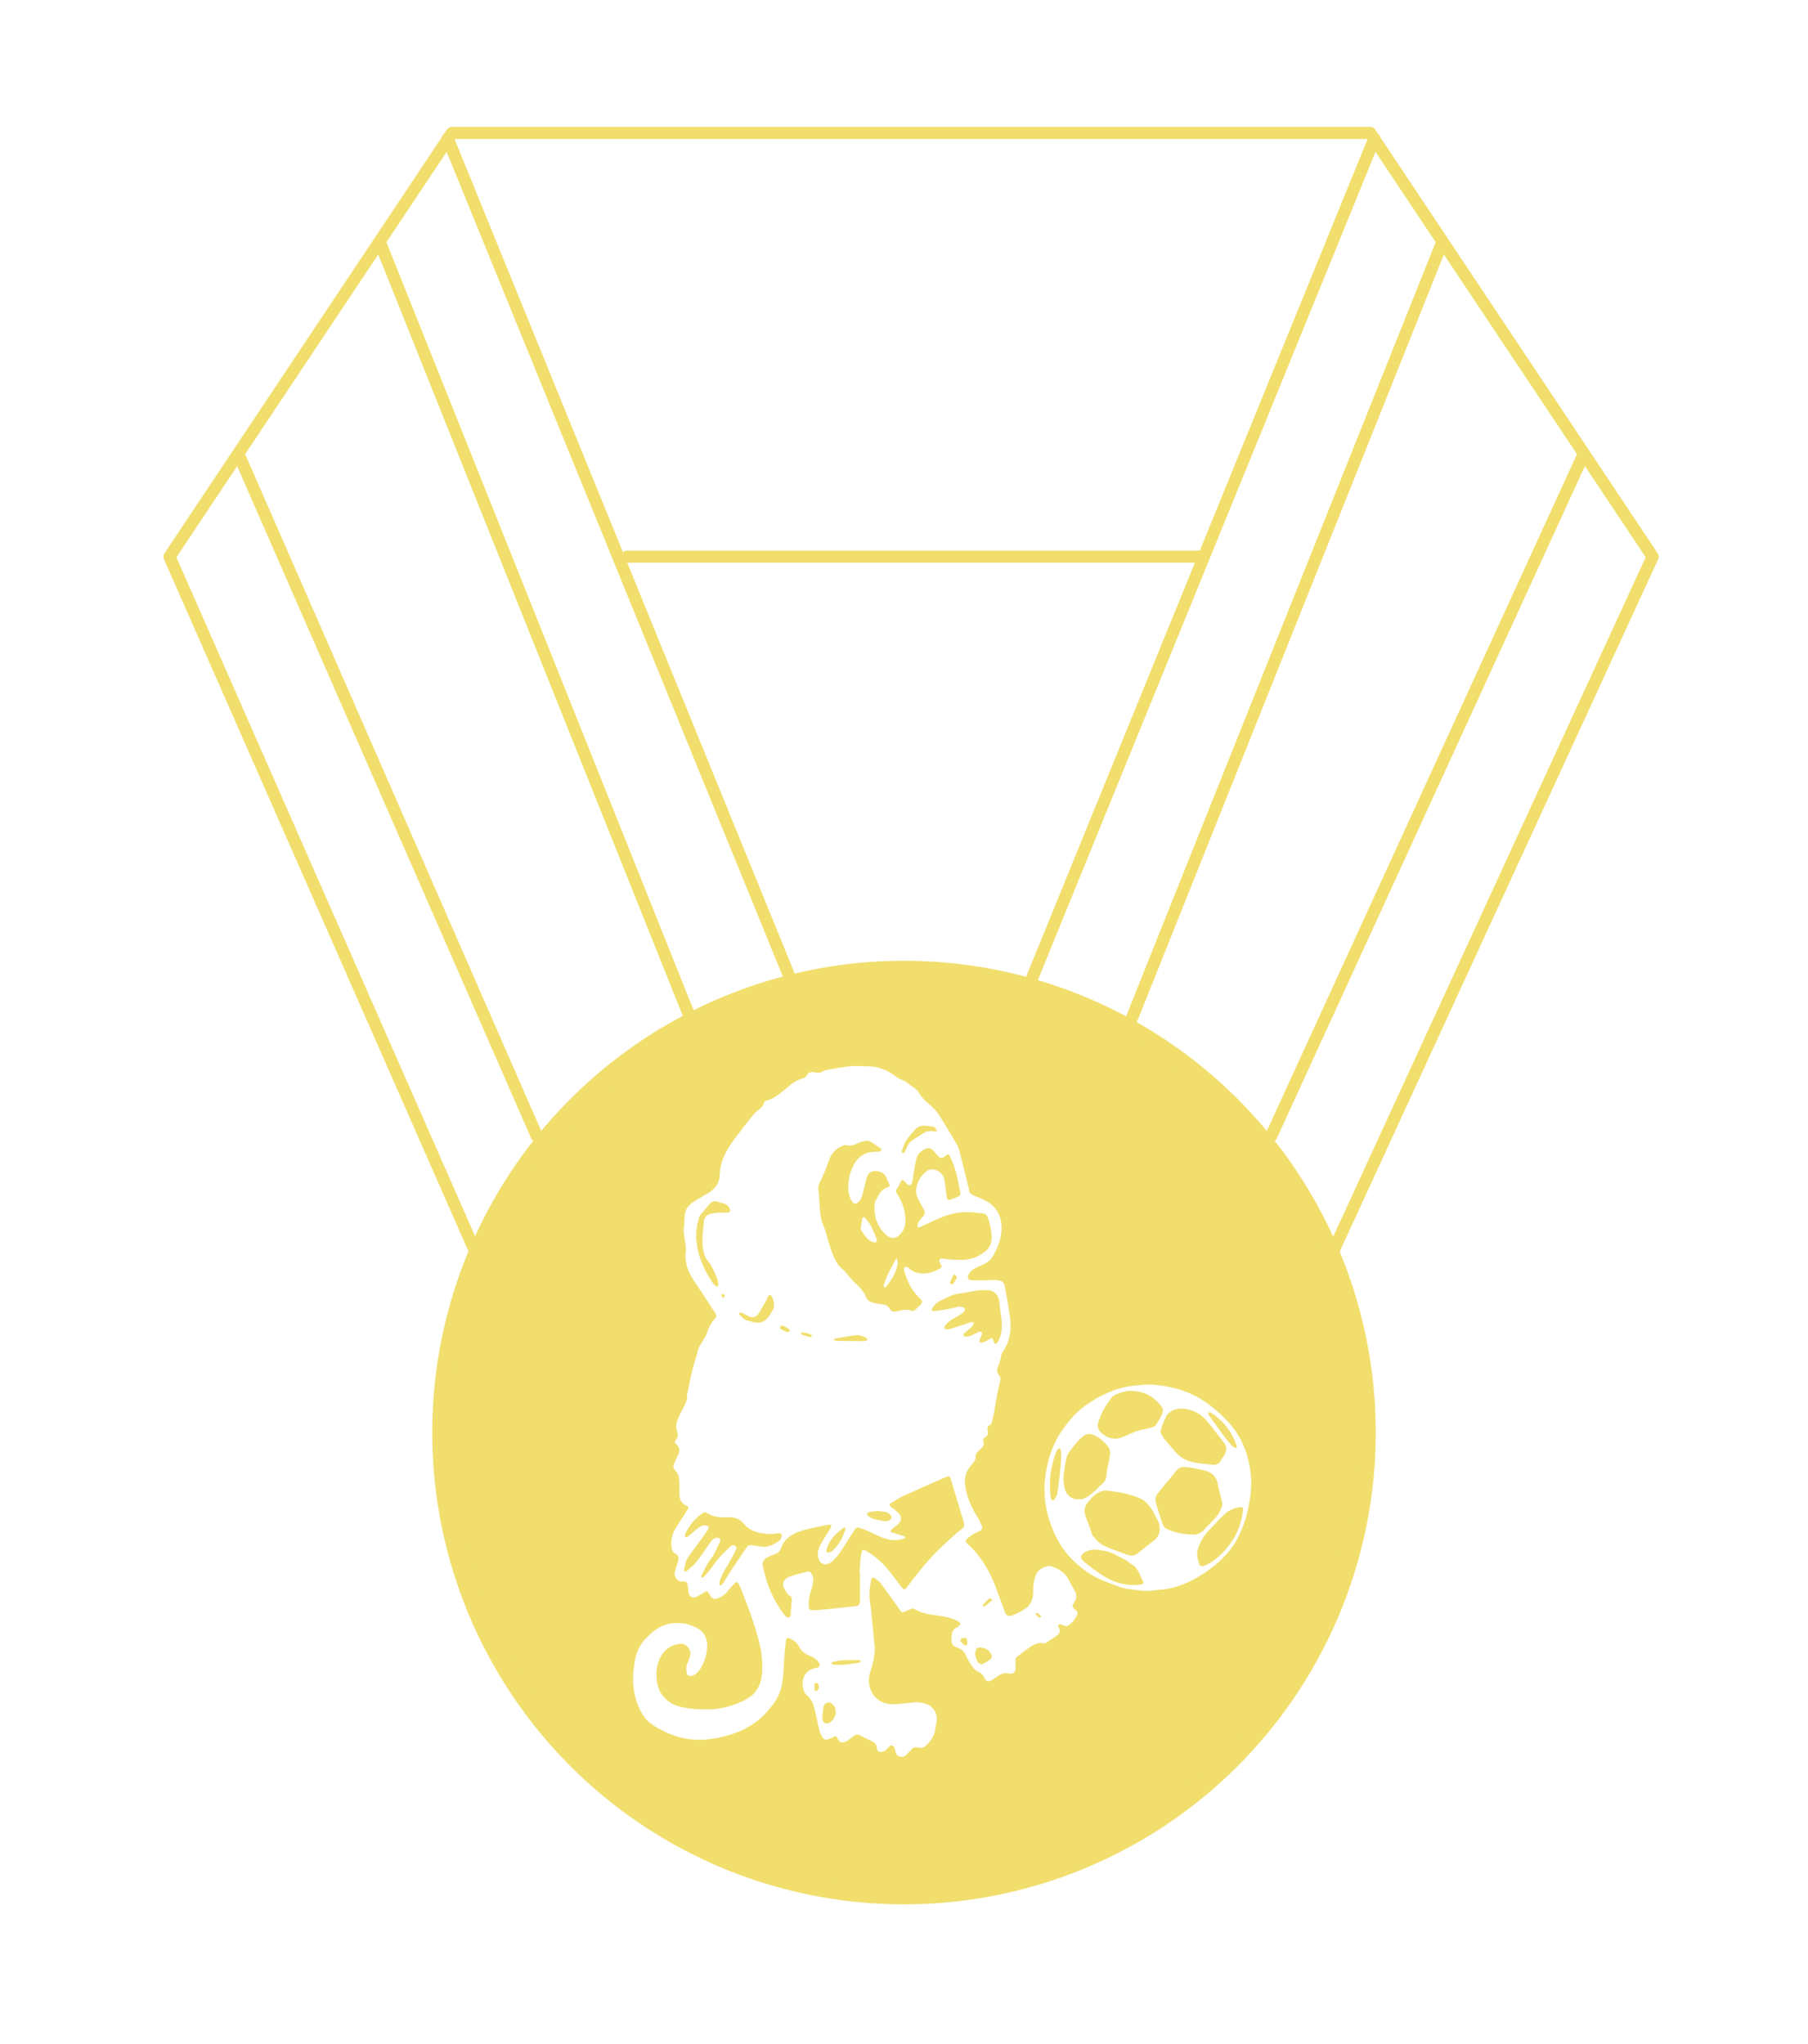 <?xml version="1.0" encoding="utf-8"?>
<!-- Generator: Adobe Illustrator 16.0.0, SVG Export Plug-In . SVG Version: 6.00 Build 0)  -->
<!DOCTYPE svg PUBLIC "-//W3C//DTD SVG 1.1//EN" "http://www.w3.org/Graphics/SVG/1.1/DTD/svg11.dtd">
<svg version="1.1" id="Calque_1" xmlns="http://www.w3.org/2000/svg" xmlns:xlink="http://www.w3.org/1999/xlink" x="0px" y="0px"
	 width="595.279px" height="673px" viewBox="0 14.445 595.279 673" enable-background="new 0 14.445 595.279 673"
	 xml:space="preserve">
<path fill="none" stroke="#F1DE6C" stroke-width="4" stroke-linecap="round" stroke-linejoin="round" stroke-miterlimit="10" d="
	M437.158,430.246l106.965-232.531L451.111,58.196H148.82L55.808,197.715l102.313,232.531 M206.488,197.715h188.815"/>
<line fill="none" stroke="#F1DE6C" stroke-width="4" stroke-linecap="round" stroke-linejoin="round" stroke-miterlimit="10" x1="260.435" y1="337.234" x2="147.425" y2="60.057"/>
<line fill="none" stroke="#F1DE6C" stroke-width="4" stroke-linecap="round" stroke-linejoin="round" stroke-miterlimit="10" x1="339.495" y1="337.234" x2="452.506" y2="60.057"/>
<line fill="none" stroke="#F1DE6C" stroke-width="4" stroke-linecap="round" stroke-linejoin="round" stroke-miterlimit="10" x1="372.05" y1="351.186" x2="474.364" y2="95.401"/>
<line fill="none" stroke="#F1DE6C" stroke-width="4" stroke-linecap="round" stroke-linejoin="round" stroke-miterlimit="10" x1="227.881" y1="351.186" x2="125.567" y2="95.401"/>
<line fill="none" stroke="#F1DE6C" stroke-width="4" stroke-linecap="round" stroke-linejoin="round" stroke-miterlimit="10" x1="79.061" y1="165.161" x2="176.724" y2="388.391"/>
<line fill="none" stroke="#F1DE6C" stroke-width="4" stroke-linecap="round" stroke-linejoin="round" stroke-miterlimit="10" x1="418.556" y1="388.391" x2="520.87" y2="165.161"/>
<circle fill="none" stroke="#F1DE6C" stroke-width="13" stroke-miterlimit="10" cx="297.64" cy="486.054" r="148.82"/>
<g>
	<path fill="#F1DE6C" d="M245.422,448.925c0.475,0.298,1.123,0.306,1.677,0.495c1.793,0.61,3.592,0.812,5.098-0.553
		c0.801-0.724,1.378-1.716,1.961-2.645c0.365-0.576,0.558-1.263,0.825-1.897c-0.065-0.031-0.127-0.063-0.191-0.094
		c0.077-1.057-0.144-2.047-0.695-2.953c-0.132-0.221-0.403-0.55-0.562-0.522c-0.252,0.042-0.525,0.298-0.672,0.539
		c-0.25,0.415-0.372,0.906-0.612,1.332c-0.834,1.468-1.642,2.962-2.566,4.376c-0.685,1.055-2.015,1.347-3.148,0.815
		c-0.766-0.358-1.483-0.817-2.25-1.174c-0.245-0.113-0.581-0.076-0.859-0.025c-0.053,0.01-0.135,0.517-0.031,0.612
		C244.039,447.833,244.683,448.46,245.422,448.925z"/>
	<path fill="#F1DE6C" d="M264.087,453.878c0.845,0.287,1.715,0.513,2.584,0.728c0.167,0.04,0.379-0.086,0.57-0.134
		c0.038-0.092,0.077-0.187,0.113-0.276c-0.304-0.223-0.583-0.529-0.922-0.641c-0.681-0.219-1.392-0.354-2.097-0.464
		c-0.23-0.035-0.487,0.122-0.731,0.193C263.76,453.487,263.883,453.809,264.087,453.878z"/>
	<path fill="#F1DE6C" d="M236.516,437c-0.367-2.225-1.529-4.146-2.464-6.147c-0.116-0.253-0.329-0.465-0.518-0.674
		c-1.935-2.11-2.292-4.726-2.261-7.41c0.026-1.948,0.311-3.891,0.409-5.837c0.07-1.398,0.728-2.486,2.079-2.826
		c1.16-0.296,2.373-0.384,3.563-0.563c0.006,0.035,0.017,0.071,0.024,0.107c0.723,0,1.445,0.031,2.167-0.01
		c0.816-0.043,1.1-0.528,0.749-1.272c-0.458-0.971-1.251-1.551-2.284-1.815c-0.55-0.141-1.121-0.233-1.644-0.441
		c-0.926-0.362-1.792-0.232-2.433,0.455c-1.218,1.319-2.342,2.726-3.498,4.099c-0.064,0.077-0.085,0.19-0.116,0.285
		c-0.91,2.837-1.349,5.735-0.933,8.701c0.645,4.605,2.398,8.788,4.985,12.633c0.316,0.468,0.663,0.928,1.065,1.32
		c0.227,0.222,0.595,0.292,0.903,0.428C236.384,437.688,236.568,437.324,236.516,437z"/>
	<path fill="#F1DE6C" d="M257.235,452.094c0.65,0.333,1.332,0.604,1.99,0.899c0.382-0.171,0.644-0.284,0.905-0.401
		c-0.163-0.236-0.281-0.539-0.502-0.691c-0.529-0.366-1.084-0.709-1.669-0.966c-0.268-0.117-0.79-0.128-0.923,0.034
		C256.752,451.321,256.73,451.832,257.235,452.094z"/>
	<path fill="#F1DE6C" d="M237.958,440.318c-0.167,0.181-0.496,0.397-0.466,0.532c0.069,0.289,0.32,0.535,0.628,0.997
		c0.275-0.412,0.57-0.697,0.516-0.8C238.489,440.764,238.196,440.557,237.958,440.318z"/>
	<path fill="#F1DE6C" d="M282.95,560.989c-0.167-0.042-0.356-0.015-0.536-0.014c-1.772,0.013-3.547-0.033-5.314,0.063
		c-0.985,0.051-1.962,0.312-2.931,0.543c-0.185,0.043-0.302,0.368-0.452,0.566c0.206,0.113,0.407,0.325,0.617,0.33
		c0.996,0.035,1.997,0.018,2.995,0.018c0.003,0.024,0.004,0.049,0.006,0.073c1.834-0.253,3.664-0.504,5.497-0.758
		c0.099-0.013,0.228-0.041,0.281-0.108c0.106-0.133,0.246-0.31,0.225-0.444C283.324,561.15,283.099,561.034,282.95,560.989z"/>
	<path fill="#F1DE6C" d="M256.5,521.724c0.28-0.19,0.53-0.521,0.649-0.84c0.151-0.402,0.324-0.928,0.182-1.276
		c-0.225-0.549-0.838-0.505-1.365-0.384c-1.639,0.391-3.286,0.26-4.92,0.009c-2.433-0.374-4.652-1.243-6.22-3.253
		c-0.603-0.771-1.331-1.232-2.209-1.604c-1.574-0.665-3.215-0.385-4.815-0.407c-1.931-0.029-3.648-0.508-5.26-1.539
		c-0.231-0.148-0.722-0.148-0.954,0c-2.711,1.73-4.615,4.175-6,7.036c-0.139,0.284-0.008,0.703-0.003,1.055
		c0.322-0.085,0.711-0.08,0.95-0.269c0.991-0.784,1.91-1.654,2.907-2.433c0.896-0.692,1.822-1.4,3.083-1.152
		c0.832,0.165,1.058,0.617,0.604,1.293c-0.781,1.154-1.571,2.3-2.389,3.429c-1.476,2.043-3.094,4-4.415,6.141
		c-0.648,1.045-0.774,2.418-1.1,3.653c-0.047,0.173,0.059,0.5,0.194,0.572c0.154,0.083,0.484,0.037,0.624-0.086
		c1.1-0.969,2.329-1.845,3.223-2.984c1.719-2.188,3.249-4.525,4.837-6.816c0.457-0.655,1.039-1.076,1.83-1.164
		c1.001-0.11,1.469,0.424,1.072,1.342c-0.621,1.438-1.283,2.866-2.048,4.23c-0.601,1.077-1.443,2.019-2.065,3.084
		c-0.712,1.223-1.314,2.509-1.925,3.788c-0.087,0.179,0.046,0.463,0.076,0.702c0.22-0.085,0.502-0.109,0.648-0.263
		c0.662-0.685,1.327-1.375,1.91-2.128c1.015-1.299,1.891-2.718,2.977-3.956c1.282-1.469,2.711-2.816,4.12-4.167
		c0.193-0.19,0.685-0.23,0.967-0.132c0.841,0.291,1.023,0.729,0.56,1.656c-0.797,1.584-1.63,3.16-2.566,4.673
		c-1.164,1.875-2.202,3.797-2.813,5.921c-0.083,0.292,0.082,0.651,0.133,0.982c0.299-0.147,0.713-0.219,0.872-0.46
		c1.006-1.53,1.924-3.118,2.936-4.647c1.663-2.514,3.372-5.001,5.07-7.494c0.444-0.65,1.058-0.809,1.833-0.669
		c1.088,0.2,2.191,0.315,3.288,0.465C253.126,523.854,254.84,522.849,256.5,521.724z"/>
	<path fill="#F1DE6C" d="M312.107,441.45c-0.773,0.354-1.514,0.784-2.295,1.12c-1.156,0.501-2.027,1.299-2.708,2.338
		c-0.567,0.875-0.456,1.213,0.575,1.13c1.63-0.131,3.258-0.413,4.869-0.707c1.106-0.2,2.187-0.531,3.28-0.806
		c0.014,0.055,0.028,0.109,0.041,0.162c0.309,0,0.64-0.066,0.924,0.02c0.318,0.094,0.731,0.262,0.851,0.517
		c0.113,0.238-0.007,0.719-0.196,0.946c-0.359,0.421-0.811,0.792-1.281,1.088c-1.094,0.683-2.261,1.252-3.327,1.977
		c-0.645,0.436-1.251,1.003-1.696,1.635c-0.492,0.697-0.16,1.187,0.681,1.207c0.283,0.005,0.58-0.005,0.848-0.086
		c1.448-0.442,2.894-0.898,4.336-1.377c0.879-0.292,1.73-0.664,2.618-0.927c0.28-0.085,0.631,0.073,0.947,0.119
		c-0.05,0.291-0.01,0.654-0.172,0.86c-0.39,0.496-0.854,0.936-1.327,1.363c-0.516,0.465-1.104,0.851-1.592,1.34
		c-0.473,0.479-0.274,1.046,0.395,1.078c0.562,0.024,1.172-0.067,1.696-0.272c0.933-0.367,1.801-0.893,2.731-1.278
		c0.257-0.107,0.706-0.057,0.915,0.113c0.148,0.122,0.117,0.584,0.033,0.849c-0.161,0.516-0.442,0.99-0.626,1.499
		c-0.098,0.268-0.232,0.734-0.116,0.828c0.245,0.202,0.696,0.374,0.966,0.282c0.694-0.239,1.368-0.575,1.987-0.971
		c1.267-0.808,1.42-0.754,1.727,0.693c0.051,0.254,0.301,0.558,0.534,0.649c0.148,0.056,0.526-0.191,0.637-0.393
		c0.374-0.672,0.755-1.357,0.985-2.084c0.641-1.998,0.565-4.057,0.326-6.107c-0.219-1.829-0.498-3.651-0.679-5.484
		c-0.149-1.518-1.44-3.26-2.899-3.451c-1.312-0.175-2.677-0.219-3.989-0.067c-2.073,0.242-4.111,0.78-6.182,1.023
		C314.555,440.436,313.324,440.885,312.107,441.45z"/>
	<path fill="#F1DE6C" d="M297.244,394.057c0.115,0.06,0.501-0.16,0.597-0.341c0.433-0.819,0.751-1.702,1.215-2.503
		c0.271-0.47,0.685-0.905,1.13-1.221c1.133-0.798,2.321-1.522,3.488-2.274c1.136-0.731,2.321-1.16,3.711-0.808
		c0.344,0.089,0.754-0.078,1.135-0.129c-0.234-0.394-0.427-0.828-0.722-1.167c-0.166-0.188-0.503-0.274-0.777-0.312
		c-0.761-0.102-1.529-0.153-2.298-0.227c-1.738-0.279-2.935,0.59-3.957,1.823c-0.839,1.012-1.774,1.971-2.451,3.088
		c-0.638,1.054-1.019,2.274-1.454,3.444C296.805,393.583,297.051,393.955,297.244,394.057z"/>
	<path fill="#F1DE6C" d="M313.831,437.102c0.456-0.656,0.842-1.364,1.231-2.018c-0.23-0.46-0.33-0.785-0.538-1.011
		c-0.087-0.091-0.544-0.03-0.604,0.083c-0.416,0.8-0.8,1.619-1.123,2.46c-0.057,0.146,0.172,0.517,0.353,0.604
		C313.326,437.305,313.732,437.244,313.831,437.102z"/>
	<path fill="#F1DE6C" d="M285.855,513.482c0.452,0.361,0.961,0.731,1.503,0.896c1.181,0.353,2.397,0.622,3.612,0.836
		c0.512,0.087,1.122,0.071,1.579-0.136c0.439-0.199,0.933-0.659,1.035-1.091c0.074-0.301-0.409-0.821-0.75-1.124
		c-1.118-0.992-2.57-0.748-3.958-0.994c-0.865,0.118-1.791,0.203-2.7,0.382C285.451,512.398,285.288,513.031,285.855,513.482z"/>
	<path fill="#F1DE6C" d="M268.695,568.483c-0.744,0.057-0.521,0.677-0.533,1.137c-0.001,0.051,0.007,0.102,0.014,0.194
		c0,0.087-0.012,0.215,0.003,0.342c0.049,0.373-0.163,0.916,0.472,0.948c0.568,0.033,0.797-0.394,0.887-0.882
		c0.043-0.225,0.063-0.467,0.025-0.688C269.483,569.023,269.387,568.436,268.695,568.483z"/>
	<path fill="#F1DE6C" d="M317.474,516.65c-0.026-0.604-0.186-1.217-0.362-1.803c-1.344-4.473-2.696-8.942-4.061-13.409
		c-0.321-1.051-0.592-1.182-1.574-0.752c-4.653,2.043-9.317,4.067-13.938,6.178c-1.446,0.662-2.803,1.535-4.155,2.384
		c-0.668,0.42-0.632,0.771-0.026,1.27c0.721,0.586,1.502,1.106,2.172,1.745c1.396,1.324,1.578,2.898-0.092,4.19
		c-0.612,0.475-1.236,0.934-1.821,1.438c-0.199,0.166-0.432,0.479-0.391,0.667c0.037,0.188,0.386,0.367,0.634,0.446
		c1.229,0.39,2.47,0.739,3.703,1.128c0.189,0.059,0.342,0.255,0.513,0.392c-0.107,0.128-0.185,0.324-0.322,0.37
		c-1.656,0.581-3.329,0.77-5.084,0.387c-2.889-0.627-5.349-2.266-8.067-3.285c-2.735-1.024-2.514-1.035-4.032,1.307
		c-1.431,2.212-2.784,4.473-4.283,6.633c-0.698,1.005-1.58,1.922-2.523,2.706c-1.497,1.238-3.323,0.99-4.02-0.503
		c-0.329-0.696-0.553-1.547-0.485-2.298c0.083-0.946,0.367-1.941,0.824-2.771c1.085-1.965,2.33-3.837,3.484-5.762
		c0.126-0.212,0.191-0.56,0.101-0.764c-0.059-0.133-0.448-0.142-0.692-0.159c-0.175-0.014-0.356,0.047-0.535,0.082
		c-1.793,0.365-3.604,0.67-5.38,1.116c-1.773,0.444-3.625,0.8-5.24,1.602c-2.08,1.035-3.919,2.516-4.672,4.909
		c-0.293,0.934-0.9,1.552-1.785,1.911c-0.479,0.195-0.987,0.315-1.45,0.538c-0.736,0.354-1.555,0.65-2.13,1.191
		c-0.426,0.404-0.796,1.203-0.711,1.75c0.25,1.594,0.691,3.164,1.14,4.719c1.156,4.007,3.022,7.678,5.43,11.072
		c0.372,0.522,0.773,1.056,1.264,1.448c0.26,0.206,0.821,0.265,1.117,0.122c0.227-0.109,0.285-0.63,0.36-0.979
		c0.048-0.218-0.048-0.459-0.027-0.688c0.119-1.373,0.285-2.748,0.356-4.125c0.017-0.355-0.152-0.91-0.414-1.056
		c-1.094-0.62-1.588-1.665-2.128-2.688c-0.642-1.212-0.464-2.185,0.577-3.107c0.268-0.235,0.563-0.485,0.889-0.607
		c0.835-0.314,1.688-0.591,2.549-0.825c1.168-0.32,2.35-0.597,3.529-0.88c0.447-0.104,0.928-0.264,1.247,0.268
		c0.517,0.854,0.942,1.77,0.793,2.775c-0.167,1.14-0.376,2.3-0.779,3.37c-0.626,1.663-0.806,3.353-0.708,5.092
		c0.05,0.855,0.384,1.163,1.238,1.141c1.236-0.03,2.475-0.085,3.705-0.208c3.382-0.342,6.754-0.734,10.134-1.085
		c1.532-0.158,1.705-0.31,1.781-1.865c0.003-0.104,0.003-0.205,0.003-0.312c0-3.013,0-6.029,0-9.045
		c-0.044,0-0.086-0.004-0.128-0.008c0.098-1.486,0.176-2.979,0.312-4.466c0.059-0.661,0.264-1.309,0.354-1.967
		c0.135-0.972,0.487-1.172,1.323-0.689c2.615,1.516,4.927,3.426,6.886,5.7c1.799,2.087,3.412,4.335,5.088,6.522
		c0.541,0.705,0.913,0.765,1.444,0.075c3.188-4.157,6.381-8.314,10.102-12.02c2.038-2.029,4.173-3.96,6.297-5.901
		c0.682-0.625,1.482-1.122,2.182-1.729C317.236,517.325,317.488,516.945,317.474,516.65z"/>
	<path fill="#F1DE6C" d="M269.93,412.277c0.102,2.052,0.447,4.014,1.285,5.913c0.569,1.29,0.863,2.701,1.287,4.056
		c0.494,1.573,0.91,3.181,1.512,4.713c0.749,1.896,1.596,3.812,3.201,5.147c1.271,1.06,2.145,2.416,3.231,3.609
		c0.295,0.327,0.607,0.632,0.933,0.929c1.531,1.395,3.004,2.818,3.767,4.835c0.403,1.062,1.353,1.615,2.419,1.869
		c0.978,0.23,1.976,0.431,2.975,0.499c1.077,0.074,1.813,0.482,2.37,1.433c0.564,0.961,1.164,1.105,2.235,0.871
		c1.662-0.366,3.317-0.831,5.026-0.177c0.252,0.099,0.692,0.065,0.878-0.098c0.79-0.689,1.604-1.381,2.235-2.203
		c0.508-0.658,0.272-1.163-0.352-1.726c-0.533-0.483-1.029-1.015-1.487-1.568c-1.897-2.295-3.017-4.976-3.811-7.807
		c-0.081-0.286-0.015-0.837,0.156-0.918c0.311-0.152,0.802-0.168,1.116-0.023c0.403,0.186,0.681,0.624,1.055,0.892
		c0.389,0.28,0.804,0.562,1.249,0.711c2.688,0.889,5.231,0.474,7.683-0.87c1.41-0.773,1.401-0.743,0.609-2.053
		c-0.198-0.331-0.357-0.917-0.195-1.174c0.166-0.266,0.78-0.44,1.134-0.361c1.706,0.378,3.424,0.388,5.151,0.438
		c2.159,0.057,4.266-0.192,6.179-1.16c2.647-1.336,4.948-2.98,4.729-6.521c-0.131-2.135-0.518-4.181-1.236-6.179
		c-0.274-0.769-0.781-1.355-1.578-1.439c-1.911-0.208-3.838-0.454-5.753-0.415c-2.911,0.059-5.729,0.781-8.411,1.896
		c-2.189,0.91-4.313,1.979-6.459,2.989c-0.665,0.313-1.081,0.151-0.982-0.559c0.084-0.617,0.438-1.235,0.797-1.768
		c0.398-0.59,1.009-1.042,1.385-1.646c0.206-0.326,0.275-0.908,0.126-1.256c-0.391-0.923-0.938-1.775-1.414-2.66
		c-0.799-1.49-1.576-3.017-1.305-4.764c0.392-2.542,1.728-4.539,3.832-6.006c0.256-0.182,0.615-0.275,0.936-0.306
		c2.183-0.211,4.225,1.415,4.545,3.627c0.269,1.856,0.505,3.721,0.731,5.584c0.08,0.639,0.496,0.914,1.013,0.774
		c0.938-0.254,1.861-0.6,2.744-1.007c0.652-0.304,0.873-0.903,0.685-1.635c-0.164-0.648-0.317-1.302-0.431-1.965
		c-0.54-3.139-1.346-6.199-2.685-9.097c-0.71-1.538-0.76-1.514-2.065-0.486c-0.856,0.672-1.296,0.647-2.063-0.164
		c-0.635-0.675-1.235-1.385-1.874-2.062c-0.527-0.563-1.186-0.703-1.912-0.472c-1.518,0.482-2.729,1.469-3.226,2.912
		c-0.57,1.661-0.758,3.453-1.083,5.192c-0.193,1.038-0.263,2.1-0.507,3.125c-0.226,0.946-0.891,1.13-1.637,0.523
		c-0.356-0.289-0.649-0.658-0.966-0.995c-0.512-0.546-0.788-0.479-1.112,0.188c-0.419,0.854-0.829,1.723-1.37,2.499
		c-0.326,0.473-0.321,0.746-0.022,1.209c1.907,2.945,3.068,6.102,2.898,9.695c-0.09,1.822-0.876,3.203-2.163,4.367
		c-1.041,0.939-2.398,1.018-3.532,0.23c-0.4-0.277-0.786-0.59-1.13-0.935c-2.377-2.378-3.446-5.272-3.339-8.614
		c0.019-0.59-0.104-1.285,0.16-1.75c1.069-1.888,1.701-4.182,4.199-4.866c0.577-0.16,0.695-0.635,0.433-1.185
		c-0.31-0.653-0.642-1.298-0.911-1.968c-0.673-1.68-2.086-2.132-3.679-2.163c-1.206-0.024-2.202,0.554-2.596,1.73
		c-0.471,1.409-0.77,2.879-1.156,4.318c-0.391,1.452-0.534,2.993-1.739,4.123c-0.811,0.76-1.448,0.781-2.1-0.146
		c-0.709-1.007-1.015-2.134-1.165-3.38c-0.345-2.877,0.232-5.565,1.419-8.131c1.558-3.366,4.201-5.05,7.969-4.842
		c0.666,0.036,1.183-0.227,1.577-0.821c-0.172-0.129-0.308-0.237-0.454-0.336c-1.039-0.713-2.065-1.449-3.131-2.122
		c-0.372-0.233-0.87-0.464-1.279-0.417c-0.85,0.102-1.715,0.296-2.506,0.622c-1.432,0.59-2.792,1.373-4.438,0.855
		c-0.216-0.069-0.508,0.037-0.749,0.112c-2.217,0.688-3.731,2.162-4.615,4.272c-0.536,1.284-0.947,2.624-1.471,3.913
		c-0.524,1.287-1.037,2.596-1.718,3.799c-0.446,0.789-0.635,1.52-0.547,2.408C269.642,408.051,269.821,410.161,269.93,412.277z
		 M291.098,437.102c0.366-1.019,0.688-2.063,1.167-3.027c0.877-1.777,1.854-3.505,2.89-5.437c0.606,1.036,0.43,1.986,0.2,2.862
		c-0.541,2.044-1.553,3.872-2.835,5.547c-0.282,0.366-0.558,0.743-0.86,1.095c-0.087,0.103-0.299,0.226-0.374,0.187
		c-0.132-0.069-0.282-0.252-0.29-0.395C290.976,437.658,291.007,437.36,291.098,437.102z M283.895,415.702
		c0.122-0.588,0.613-0.712,1.017-0.22c0.672,0.814,1.359,1.642,1.846,2.565c0.706,1.344,1.245,2.777,1.849,4.176
		c0.071,0.165,0.098,0.345,0.133,0.462c-0.035,0.615-0.319,0.844-0.873,0.756c-1.169-0.185-2.039-0.864-2.755-1.735
		c-0.566-0.7-1.055-1.466-1.546-2.223c-0.128-0.2-0.205-0.496-0.174-0.729C283.529,417.733,283.687,416.711,283.895,415.702z"/>
	<path fill="#F1DE6C" d="M275.49,519.296c-1.504,1.292-2.501,2.927-3.226,4.743c-0.092,0.237-0.119,0.498-0.139,0.591
		c-0.003,0.907,0.152,1.056,0.875,0.838c0.436-0.13,0.941-0.284,1.228-0.601c0.877-0.963,1.784-1.937,2.456-3.045
		c0.676-1.108,1.103-2.373,1.595-3.589c0.105-0.258,0.02-0.59,0.024-0.889c-0.321,0.104-0.699,0.132-0.95,0.326
		C276.7,518.172,276.115,518.761,275.49,519.296z"/>
	<path fill="#F1DE6C" d="M284.718,455.956c0.323-0.021,0.635-0.246,0.949-0.377c-0.177-0.255-0.302-0.6-0.544-0.746
		c-1.235-0.74-2.595-0.979-4.009-0.761c-1.957,0.302-3.908,0.651-5.859,0.99c-0.239,0.041-0.47,0.132-0.702,0.2
		c-0.013,0.109-0.027,0.218-0.042,0.326c0.337,0.099,0.674,0.274,1.011,0.284c2.227,0.048,4.453,0.065,6.681,0.087
		C283.04,455.971,283.881,456.005,284.718,455.956z"/>
	<path fill="#F1DE6C" d="M271.156,576.311c-0.246,1.222-0.31,2.485-0.418,3.433c-0.032,1.866,1.105,2.573,2.484,1.793
		c0.427-0.24,0.779-0.654,1.096-1.047c0.239-0.293,0.373-0.673,0.541-1.021c0.619-1.279,0.273-3.082-0.768-4.05
		C273.094,574.49,271.422,574.957,271.156,576.311z"/>
	<path fill="#F1DE6C" d="M348.774,491.265c-0.641,0.016-1.155,1.583-1.349,2.058c-0.69,1.691-0.984,3.429-1.362,5.232
		c-0.419,2.018-0.338,4.028-0.336,6.046c0.004,0.993,0.107,1.987,0.239,2.973c0.036,0.286,0.275,0.61,0.519,0.783
		c0.112,0.078,0.556-0.099,0.669-0.273c0.366-0.569,0.819-1.159,0.932-1.798c0.312-1.797,0.644-4.895,0.853-6.708
		C349.263,496.765,349.827,491.182,348.774,491.265z"/>
	<path fill="#F1DE6C" d="M362.091,503.694c0.745-0.787,1.574-1.173,2-2.475c0.258-0.777,0.202-1.632,0.35-2.442
		c0.312-1.697,0.697-3.38,0.976-5.082c0.173-1.062,0.094-2.199-0.591-3.043c-1.337-1.647-2.894-3.081-4.933-3.855
		c-1.294-0.488-2.404-0.265-3.503,0.659c-1.783,1.5-3.149,3.335-4.473,5.203c-1.043,1.376-1.237,4.346-1.603,6.62
		c-0.341,1.512-0.135,2.887,0.067,4.473c0.298,2.315,2.141,4.529,4.845,4.263c1.441,0.173,2.882-0.769,3.959-1.662
		C360.75,505.059,360.694,505.166,362.091,503.694z"/>
	<path fill="#F1DE6C" d="M380.193,513.133c-0.648-1.503-2.419-4.258-4.464-5.225c-2.309-1.09-3.02-1.116-5.471-1.826
		c-1.501-0.436-3.453-0.484-4.98-0.839c-3.008-0.511-5.095,1.19-7.143,3.842c-1.159,1.489-1.338,3.028-0.617,4.778
		c0.725,1.758,1.304,3.575,1.946,5.369c0.071,0.194,0.105,0.415,0.224,0.574c1.079,1.464,2.294,2.855,3.958,3.599
		c2.301,1.025,4.708,1.817,7.062,2.729c1.52,0.59,3.112,0.677,4.274-0.674c0.097-0.114,3.243-2.517,4.729-3.669
		c1.885-1.467,2.379-2.948,1.988-5.322C381.457,514.988,380.521,513.89,380.193,513.133z"/>
	<path fill="#F1DE6C" d="M373.909,530.457c-0.777-0.861-1.331-0.998-2.092-1.571c-1.899-1.429-3.079-1.795-4.697-2.681
		c-2.138-1.171-4.755-1.468-6.463-1.627c-2.194,0.018-3.952,0.846-4.557,1.901c-0.155,0.278-0.215,0.801-0.061,1.031
		c0.385,0.569,0.864,1.114,1.412,1.523c2.041,1.528,4.03,3.156,6.217,4.45c2.955,1.75,6.195,2.804,9.697,2.772
		c0.836-0.005,1.685-0.064,2.504-0.224c0.523-0.104,0.725-0.515,0.418-1.073C375.483,533.466,375.045,531.72,373.909,530.457z"/>
	<path fill="#F1DE6C" d="M408.308,510.586c-0.698,0.173-1.437,0.25-2.094,0.528c-0.906,0.389-1.908,0.759-2.6,1.419
		c-2.115,2.026-4.15,4.146-6.134,6.309c-1.851,2.017-3.503,5.697-3.329,7.469s0.287,1.464,0.481,2.341
		c0.343,1.52,0.81,1.732,2.211,1.11c3.595-1.593,6.199-4.365,8.433-7.439c2.327-3.203,3.518-6.925,4.026-10.852
		C409.385,510.835,408.916,510.437,408.308,510.586z"/>
	<path fill="#F1DE6C" d="M316.936,553.749c-0.642,0.173-0.887,0.776-0.471,1.284c0.287,0.352,0.63,0.678,1.005,0.935
		c0.534,0.369,0.942,0.147,1.006-0.49c0.018-0.177,0.001-0.357,0.001-0.538C318.472,553.776,318.045,553.448,316.936,553.749z"/>
	<path fill="#F1DE6C" d="M398.821,515.564c1.465-1.415,2.76-2.946,3.411-4.907c0.175-0.523,0.236-1.157,0.122-1.691
		c-0.414-1.967-1.014-3.898-1.381-5.874c-0.484-2.551-1.997-4.049-4.446-4.55c-2.341-0.482-4.398-1.165-7.085-1.15
		c-1.281,0.006-2.325,1.397-2.897,2.14c-1.996,2.565-3.747,4.401-5.679,7.012c-0.361,0.489-0.586,1.807-0.358,2.4
		c0.218,0.575,0.314,1.197,0.504,1.783c0.613,1.916,1.187,3.842,1.895,5.721c0.205,0.544,0.729,1.131,1.252,1.363
		c2.645,1.173,5.436,1.766,8.262,1.832c1.596,0.18,3.016-0.555,3.715-1.297C397.017,517.409,397.894,516.459,398.821,515.564z"/>
	<path fill="#F1DE6C" d="M385.852,491.068c1.509,1.904,3.064,3.536,5.582,4.379c2.376,0.797,4.879,0.818,7.266,1.17
		c1.669,0.198,2.762-0.181,3.477-1.726c0.173-0.37,0.429-0.708,0.677-1.035c1.242-1.656,1.173-3.233-0.136-4.843
		c-1.677-2.06-3.279-4.18-4.919-6.265c-2.004-2.548-4.601-4.105-7.815-4.525c-2.091-0.275-5.119,0.403-6.191,2.846
		c-0.652,1.481-1.655,3.801-1.667,4.571C382.102,487.137,384.732,489.651,385.852,491.068z"/>
	<path fill="#F1DE6C" d="M340.9,545.844c0.413,0.408,0.815,0.83,1.258,1.201c0.046,0.035,0.345-0.229,0.756-0.516
		c-0.618-0.473-1.061-0.835-1.543-1.146C341.33,545.354,341.062,545.683,340.9,545.844z"/>
	<path fill="#F1DE6C" d="M362.823,486.36c1.342,1.089,2.802,1.749,4.588,1.706c1.7-0.041,4.988-1.818,6.543-2.368
		c2.548-0.906,3.338-0.619,5.877-1.554c0.312-0.115,0.646-0.37,0.817-0.651c0.68-1.125,1.354-2.259,1.925-3.44
		c0.43-0.896,0.42-1.828-0.242-2.691c-2.443-3.177-5.618-4.916-9.643-5.007c-1.808-0.169-3.426,0.485-5.057,1.056
		c-0.873,0.308-1.551,0.873-2.051,1.683c-0.704,1.145-1.558,2.2-2.191,3.377c-0.664,1.237-1.215,2.55-1.691,3.871
		C361.141,483.899,361.49,485.277,362.823,486.36z"/>
	<path fill="#F1DE6C" d="M323.87,557.021c-2.162-0.519-2.621-0.142-2.817,2.129c0.216,0.702,0.358,1.443,0.67,2.101
		c0.438,0.921,1.303,1.289,2.023,0.915c0.747-0.393,1.479-0.84,2.159-1.344c0.687-0.507,0.804-1.078,0.412-1.841
		C325.802,557.973,324.975,557.281,323.87,557.021z"/>
	<path fill="#F1DE6C" d="M325.485,540.876c-0.641,0.541-1.202,1.176-1.781,1.789c-0.087,0.093-0.146,0.297-0.102,0.395
		c0.051,0.105,0.237,0.152,0.381,0.239c0.199-0.104,0.399-0.172,0.555-0.294c0.695-0.558,1.395-1.114,2.055-1.716
		c0.078-0.07-0.077-0.575-0.122-0.575C326.134,540.718,325.706,540.687,325.485,540.876z"/>
	<path fill="#F1DE6C" d="M399.836,482.871c1.764,2.387,5.215,7.548,6.663,8.144c0.417,0.174,0.688,0.065,0.733-0.398
		c-0.045-0.159-0.067-0.286-0.107-0.409c-1.631-4.545-4.43-8.17-8.519-10.763c-0.23-0.146-1.192-0.062-0.698,0.716
		C398.501,481.095,399.177,481.98,399.836,482.871z"/>
	<path fill="#F1DE6C" d="M297.64,337.234c-82.315,0-148.82,66.504-148.82,148.82c0,82.316,66.505,148.82,148.82,148.82
		c82.316,0,148.82-66.504,148.82-148.82C446.46,403.738,379.956,337.234,297.64,337.234z M354.544,546.276
		c-0.692,1.378-1.575,2.521-2.905,3.323c-0.423,0.254-0.754,0.312-1.198,0.032c-0.386-0.236-0.855-0.4-1.303-0.463
		c-0.253-0.037-0.579,0.149-0.803,0.325c-0.059,0.047,0.1,0.45,0.227,0.645c0.636,0.932,0.448,2.056-0.576,2.775
		c-1.2,0.843-2.448,1.625-3.688,2.406c-0.178,0.111-0.453,0.147-0.662,0.11c-1.527-0.289-2.885,0.19-4.106,1.001
		c-1.546,1.025-3.011,2.176-4.514,3.269c-0.562,0.411-0.696,0.988-0.683,1.64c0.021,0.774,0.044,1.546,0.045,2.32
		c0,1.305-0.87,2.043-2.117,1.738c-1.487-0.363-2.725,0.088-3.902,0.963c-0.703,0.524-1.444,1-2.214,1.414
		c-0.738,0.398-1.668,0.056-2.014-0.873c-0.438-1.176-1.237-1.729-2.331-2.26c-0.856-0.416-1.543-1.338-2.108-2.169
		c-0.721-1.062-1.279-2.243-1.84-3.401c-0.561-1.156-1.489-1.809-2.653-2.218c-1.563-0.548-2.007-1.178-1.938-2.818
		c0.026-0.67,0.089-1.343,0.225-1.994c0.165-0.8,0.676-1.378,1.409-1.748c0.115-0.058,0.26-0.088,0.344-0.176
		c0.343-0.356,0.919-0.723,0.929-1.096c0.005-0.331-0.576-0.782-0.991-0.992c-2.607-1.335-5.498-1.562-8.325-1.971
		c-1.999-0.293-3.889-0.804-5.624-1.828c-0.53-0.312-0.969-0.318-1.512-0.035c-0.685,0.357-1.429,0.593-2.133,0.917
		c-0.464,0.214-0.803,0.083-1.074-0.296c-0.36-0.503-0.685-1.029-1.046-1.533c-1.796-2.516-3.569-5.053-5.425-7.523
		c-0.5-0.663-1.244-1.153-1.916-1.673c-0.586-0.451-1.108-0.257-1.271,0.446c-0.647,2.769-0.784,5.539-0.265,8.356
		c0.271,1.489,0.343,3.013,0.495,4.526c0.312,3.096,0.653,6.193,0.9,9.297c0.08,0.991-0.037,2.011-0.173,3.001
		c-0.238,1.708-0.686,3.357-1.243,5.008c-1.779,5.271,1.432,11.164,7.965,10.762c2.056-0.126,4.105-0.358,6.155-0.577
		c1.439-0.154,2.835,0.012,4.202,0.453c2.461,0.791,3.972,3.409,3.46,5.932c-0.153,0.757-0.266,1.524-0.362,2.292
		c-0.31,2.395-1.63,4.198-3.378,5.734c-0.65,0.575-1.473,0.632-2.272,0.434c-0.93-0.23-1.662-0.027-2.295,0.688
		c-0.529,0.599-1.087,1.176-1.664,1.732c-0.849,0.815-2.172,0.867-3.011,0.083c-0.271-0.252-0.407-0.676-0.533-1.045
		c-0.113-0.337-0.065-0.729-0.193-1.056c-0.54-1.347-1.365-1.454-2.24-0.314c-0.542,0.709-1.242,1.165-2.11,1.334
		c-0.898,0.175-1.592-0.367-1.597-1.266c-0.005-0.9-0.421-1.555-1.173-1.956c-1.479-0.787-2.986-1.525-4.487-2.274
		c-0.992-0.495-1.716,0.101-2.449,0.639c-0.664,0.487-1.275,1.07-1.999,1.44c-1.016,0.522-2.182,0.531-2.802-0.921
		c-0.426-0.995-0.65-0.986-1.57-0.469c-0.576,0.329-1.216,0.567-1.858,0.741c-0.75,0.2-1.345-0.238-1.821-1.113
		c-0.805-1.478-1.073-3.109-1.415-4.724c-0.344-1.639-0.678-3.285-1.114-4.899c-0.41-1.521-1.189-2.84-2.421-3.887
		c-0.41-0.347-0.735-0.875-0.921-1.387c-0.543-1.504-0.57-3.141-0.006-4.559c0.583-1.469,1.855-2.513,3.492-2.897
		c0.709-0.166,1.71-0.258,1.735-0.997c0.021-0.618-0.606-1.393-1.148-1.857c-0.693-0.586-1.556-1.019-2.409-1.361
		c-1.481-0.597-2.549-1.512-3.288-2.977c-0.621-1.229-1.78-2.054-3.052-2.624c-0.617-0.279-1.106-0.066-1.2,0.626
		c-0.198,1.48-0.384,2.962-0.49,4.45c-0.166,2.284-0.223,4.578-0.404,6.862c-0.101,1.274-0.325,2.547-0.559,3.806
		c-0.581,3.112-2.4,5.555-4.359,7.911c-2.842,3.411-6.46,5.799-10.542,7.359c-2.479,0.951-6.464,2.102-11.54,2.396
		c-4.695,0.026-9.11-1.049-13.209-3.307c-3.582-1.844-5.358-3.056-7.41-7.477c-1.047-2.518-1.673-5.166-1.812-7.885
		c-0.087-1.708,0.044-3.443,0.238-5.148c0.549-4.865,1.487-7.817,6.451-11.906c1.655-1.366,3.899-2.475,6.623-2.732
		c3.362-0.154,5.284,0.401,7.633,1.603c1.681,0.86,2.689,1.966,3.256,4.14c0.269,1.034,0.218,2.257,0.065,3.363
		c-0.355,2.538-1.242,4.916-2.864,6.925c-0.483,0.605-1.269,1.039-2,1.348c-1.122,0.364-1.76-0.443-1.845-1.316
		c-0.11-1.133-0.003-2.235,0.499-3.314c0.383-0.821,0.709-1.731,0.778-2.625c0.131-1.708-1.583-3.497-3.324-3.328
		c-5.177,0.511-7.815,5.054-7.856,10.041c0.083,5.776,2.369,7.793,4.884,9.567c3.994,2.261,12.257,2.148,14.241,1.92
		c3.211-0.369,6.336-1.188,9.271-2.626c1.638-0.806,3.191-1.701,4.296-3.207c1.091-1.484,1.734-3.143,1.979-4.96
		c0.087-0.64,0.172-1.282,0.186-1.924c0.054-2.608-0.075-5.203-0.658-7.762c-1.705-7.503-4.401-14.016-6.085-18.425
		c-0.285-0.745-0.614-1.479-0.966-2.194c-0.441-0.887-0.751-0.958-1.426-0.268c-0.81,0.829-1.622,1.67-2.312,2.594
		c-0.879,1.181-2.032,1.888-3.378,2.34c-1.022,0.343-1.745,0.065-2.271-0.862c-1.104-1.951-0.954-1.812-2.93-0.586
		c-0.525,0.325-1.044,0.667-1.603,0.93c-1.323,0.613-2.486-0.045-2.67-1.497c-0.092-0.717-0.106-1.442-0.219-2.154
		c-0.201-1.25-0.606-1.536-1.867-1.419c-1.457,0.139-2.817-1.523-2.43-3.062c0.308-1.225,0.731-2.42,1.121-3.625
		c0.292-0.899,0.114-1.934-0.69-2.33c-1.547-0.764-1.529-2.094-1.573-3.48c-0.06-1.994,0.638-3.745,1.663-5.388
		c1.213-1.948,2.457-3.88,3.709-5.805c0.404-0.617,0.241-0.985-0.39-1.263c-1.743-0.766-2.337-2.18-2.294-3.989
		c0.03-1.337,0.023-2.677-0.033-4.015c-0.056-1.313-0.362-2.562-1.329-3.543c-0.664-0.676-0.728-1.469-0.39-2.293
		c0.391-0.958,0.836-1.889,1.265-2.827c0.735-1.609,0.597-2.398-0.665-3.676c-0.337-0.338-0.569-0.692-0.167-1.133
		c0.775-0.856,0.933-1.91,0.549-2.899c-0.655-1.686-0.178-3.193,0.478-4.685c0.605-1.366,1.327-2.683,1.995-4.022
		c0.509-1.024,0.956-2.064,0.804-3.257c-0.011-0.074,0.001-0.155,0.018-0.229c0.648-3.05,1.167-6.134,1.992-9.136
		c0.503-1.838,1.164-3.635,1.581-5.512c0.224-1.014,0.947-1.919,1.462-2.862c0.478-0.88,1.147-1.695,1.435-2.63
		c0.55-1.786,1.309-3.419,2.615-4.766c0.569-0.587,0.648-1.212,0.206-1.89c-1.877-2.871-3.73-5.758-5.646-8.604
		c-1.227-1.819-2.511-3.593-3.298-5.671c-0.786-2.071-1.072-4.187-0.75-6.381c0.047-0.326,0.034-0.669-0.01-0.995
		c-0.221-1.581-0.506-3.151-0.679-4.739c-0.082-0.776,0.017-1.577,0.062-2.365c0.057-1.057,0.173-2.109,0.207-3.167
		c0.066-2.115,1.235-3.598,2.864-4.693c1.747-1.179,3.651-2.121,5.423-3.269c1.558-1.013,2.689-2.418,3.102-4.281
		c0.15-0.669,0.158-1.368,0.205-2.053c0.32-4.616,2.671-8.317,5.362-11.856c1.845-2.423,3.691-4.846,5.607-7.213
		c0.605-0.749,1.419-1.335,2.165-1.963c0.637-0.536,1.241-1.021,1.342-1.977c0.034-0.327,0.64-0.753,1.051-0.85
		c2.003-0.479,3.554-1.702,5.116-2.929c1.659-1.299,3.148-2.833,5.095-3.743c0.35-0.163,0.707-0.346,1.078-0.422
		c0.972-0.201,1.668-0.638,2.107-1.606c0.159-0.353,0.861-0.52,1.35-0.638c0.292-0.075,0.648,0.122,0.981,0.169
		c0.95,0.141,1.862,0.197,2.737-0.42c0.435-0.306,1.049-0.387,1.596-0.489c1.343-0.257,2.69-0.479,4.041-0.692
		c2.176-0.343,4.354-0.665,6.573-0.509c1.533,0.109,3.098-0.007,4.608,0.234c2.775,0.445,5.226,1.685,7.455,3.414
		c0.677,0.526,1.565,0.773,2.337,1.18c0.5,0.259,1.023,0.516,1.437,0.883c1.188,1.055,2.749,1.69,3.568,3.15
		c1.046,1.862,2.678,3.142,4.253,4.517c1.07,0.934,1.956,2.136,2.717,3.348c1.951,3.102,3.84,6.246,5.635,9.44
		c0.553,0.991,0.777,2.179,1.065,3.298c0.89,3.473,1.74,6.954,2.602,10.435c0.062,0.248,0.161,0.501,0.167,0.753
		c0.021,1.196,0.812,1.663,1.784,2.053c1.409,0.564,2.862,1.08,4.15,1.856c3.363,2.029,4.854,5.13,4.781,9.03
		c-0.06,3.357-1.319,6.343-2.947,9.176c-0.477,0.827-1.317,1.521-2.14,2.05c-0.964,0.622-2.086,1-3.143,1.485
		c-1.155,0.531-2.11,1.285-2.673,2.457c-0.44,0.92-0.082,1.665,0.953,1.72c1.615,0.092,3.24,0.084,4.861,0.041
		c1.569-0.044,3.135-0.326,4.684,0.18c0.728,0.236,1.237,0.663,1.373,1.426c0.653,3.729,1.472,7.438,1.892,11.195
		c0.438,3.931-0.28,7.71-2.644,11.045c-0.258,0.364-0.268,0.903-0.396,1.362c-0.278,0.979-0.442,2.015-0.865,2.93
		c-0.577,1.25-0.582,2.288,0.378,3.347c0.256,0.282,0.357,0.861,0.283,1.263c-0.271,1.47-0.698,2.911-0.974,4.381
		c-0.483,2.552-0.88,5.116-1.346,7.671c-0.147,0.81-0.394,1.601-0.64,2.387c-0.061,0.19-0.277,0.406-0.469,0.462
		c-0.78,0.223-0.869,0.801-0.821,1.459c0.039,0.488,0.191,0.988,0.122,1.458c-0.052,0.339-0.312,0.765-0.604,0.931
		c-0.94,0.537-1.104,0.786-0.805,1.771c0.224,0.739-0.096,1.327-0.544,1.839c-0.445,0.5-0.958,0.938-1.445,1.397
		c-0.5,0.47-0.728,0.975-0.639,1.718c0.058,0.458-0.206,1.025-0.485,1.438c-0.602,0.89-1.389,1.66-1.952,2.572
		c-1.37,2.233-1.261,4.655-0.68,7.094c0.779,3.272,2.189,6.271,4.018,9.09c0.483,0.746,0.796,1.608,1.143,2.435
		c0.28,0.669,0.064,1.236-0.562,1.587c-0.763,0.429-1.584,0.753-2.33,1.206c-0.672,0.414-1.341,0.874-1.894,1.425
		c-0.746,0.752-0.677,0.982,0.079,1.713c0.848,0.824,1.735,1.617,2.507,2.509c2.938,3.395,5.07,7.273,6.67,11.447
		c1.043,2.724,2.03,5.466,3.028,8.205c0.55,1.514,1.306,1.941,2.798,1.29c1.407-0.614,2.821-1.295,4.078-2.168
		c1.93-1.345,2.575-3.354,2.539-5.678c-0.033-1.909,0.183-3.824,0.993-5.588c0.772-1.684,2.316-2.4,4.013-2.693
		c0.629-0.106,1.376,0.185,2.011,0.435c2.083,0.819,3.74,2.129,4.75,4.2c0.622,1.271,1.384,2.478,2.042,3.732
		c0.635,1.211,0.498,2.375-0.262,3.509c-0.825,1.233-0.79,1.587,0.402,2.504C354.842,544.97,354.966,545.438,354.544,546.276z
		 M407.239,521.321c-1.769,3.282-4.322,6.007-7.22,8.402c-2.018,1.668-4.16,3.109-6.444,4.383
		c-3.709,2.067-7.659,3.469-11.866,3.713c-1.792,0.106-3.519,0.549-5.273,0.324c-1.759-0.229-4.087-0.374-5.955-0.774
		c-2.131-0.458-4.229-1.397-6.274-2.156c-4.736-1.753-8.737-4.68-12.121-8.364c-2.309-2.514-4.037-5.47-5.383-8.636
		c-1.348-3.158-2.216-6.455-2.602-9.836c-0.285-2.482-0.296-5,0.013-7.531c0.544-4.465,1.768-8.716,3.825-12.672
		c1.108-2.126,2.602-4.085,4.122-5.958c3.872-4.77,8.946-7.862,14.615-10.057c2.674-1.039,5.474-1.473,8.311-1.701
		c1.436-0.115,2.887-0.274,4.316-0.182c1.84,0.118,3.68,0.394,5.491,0.742c3.649,0.701,7.105,1.972,10.321,3.865
		c3.492,2.059,6.482,4.69,9.243,7.655c3.757,4.032,5.948,8.766,6.98,14.093c0.322,1.663,0.464,3.358,0.688,5.027
		c-0.136,2.014-0.147,4.006-0.429,5.96C410.909,512.421,409.533,517.059,407.239,521.321z"/>
</g>
</svg>
